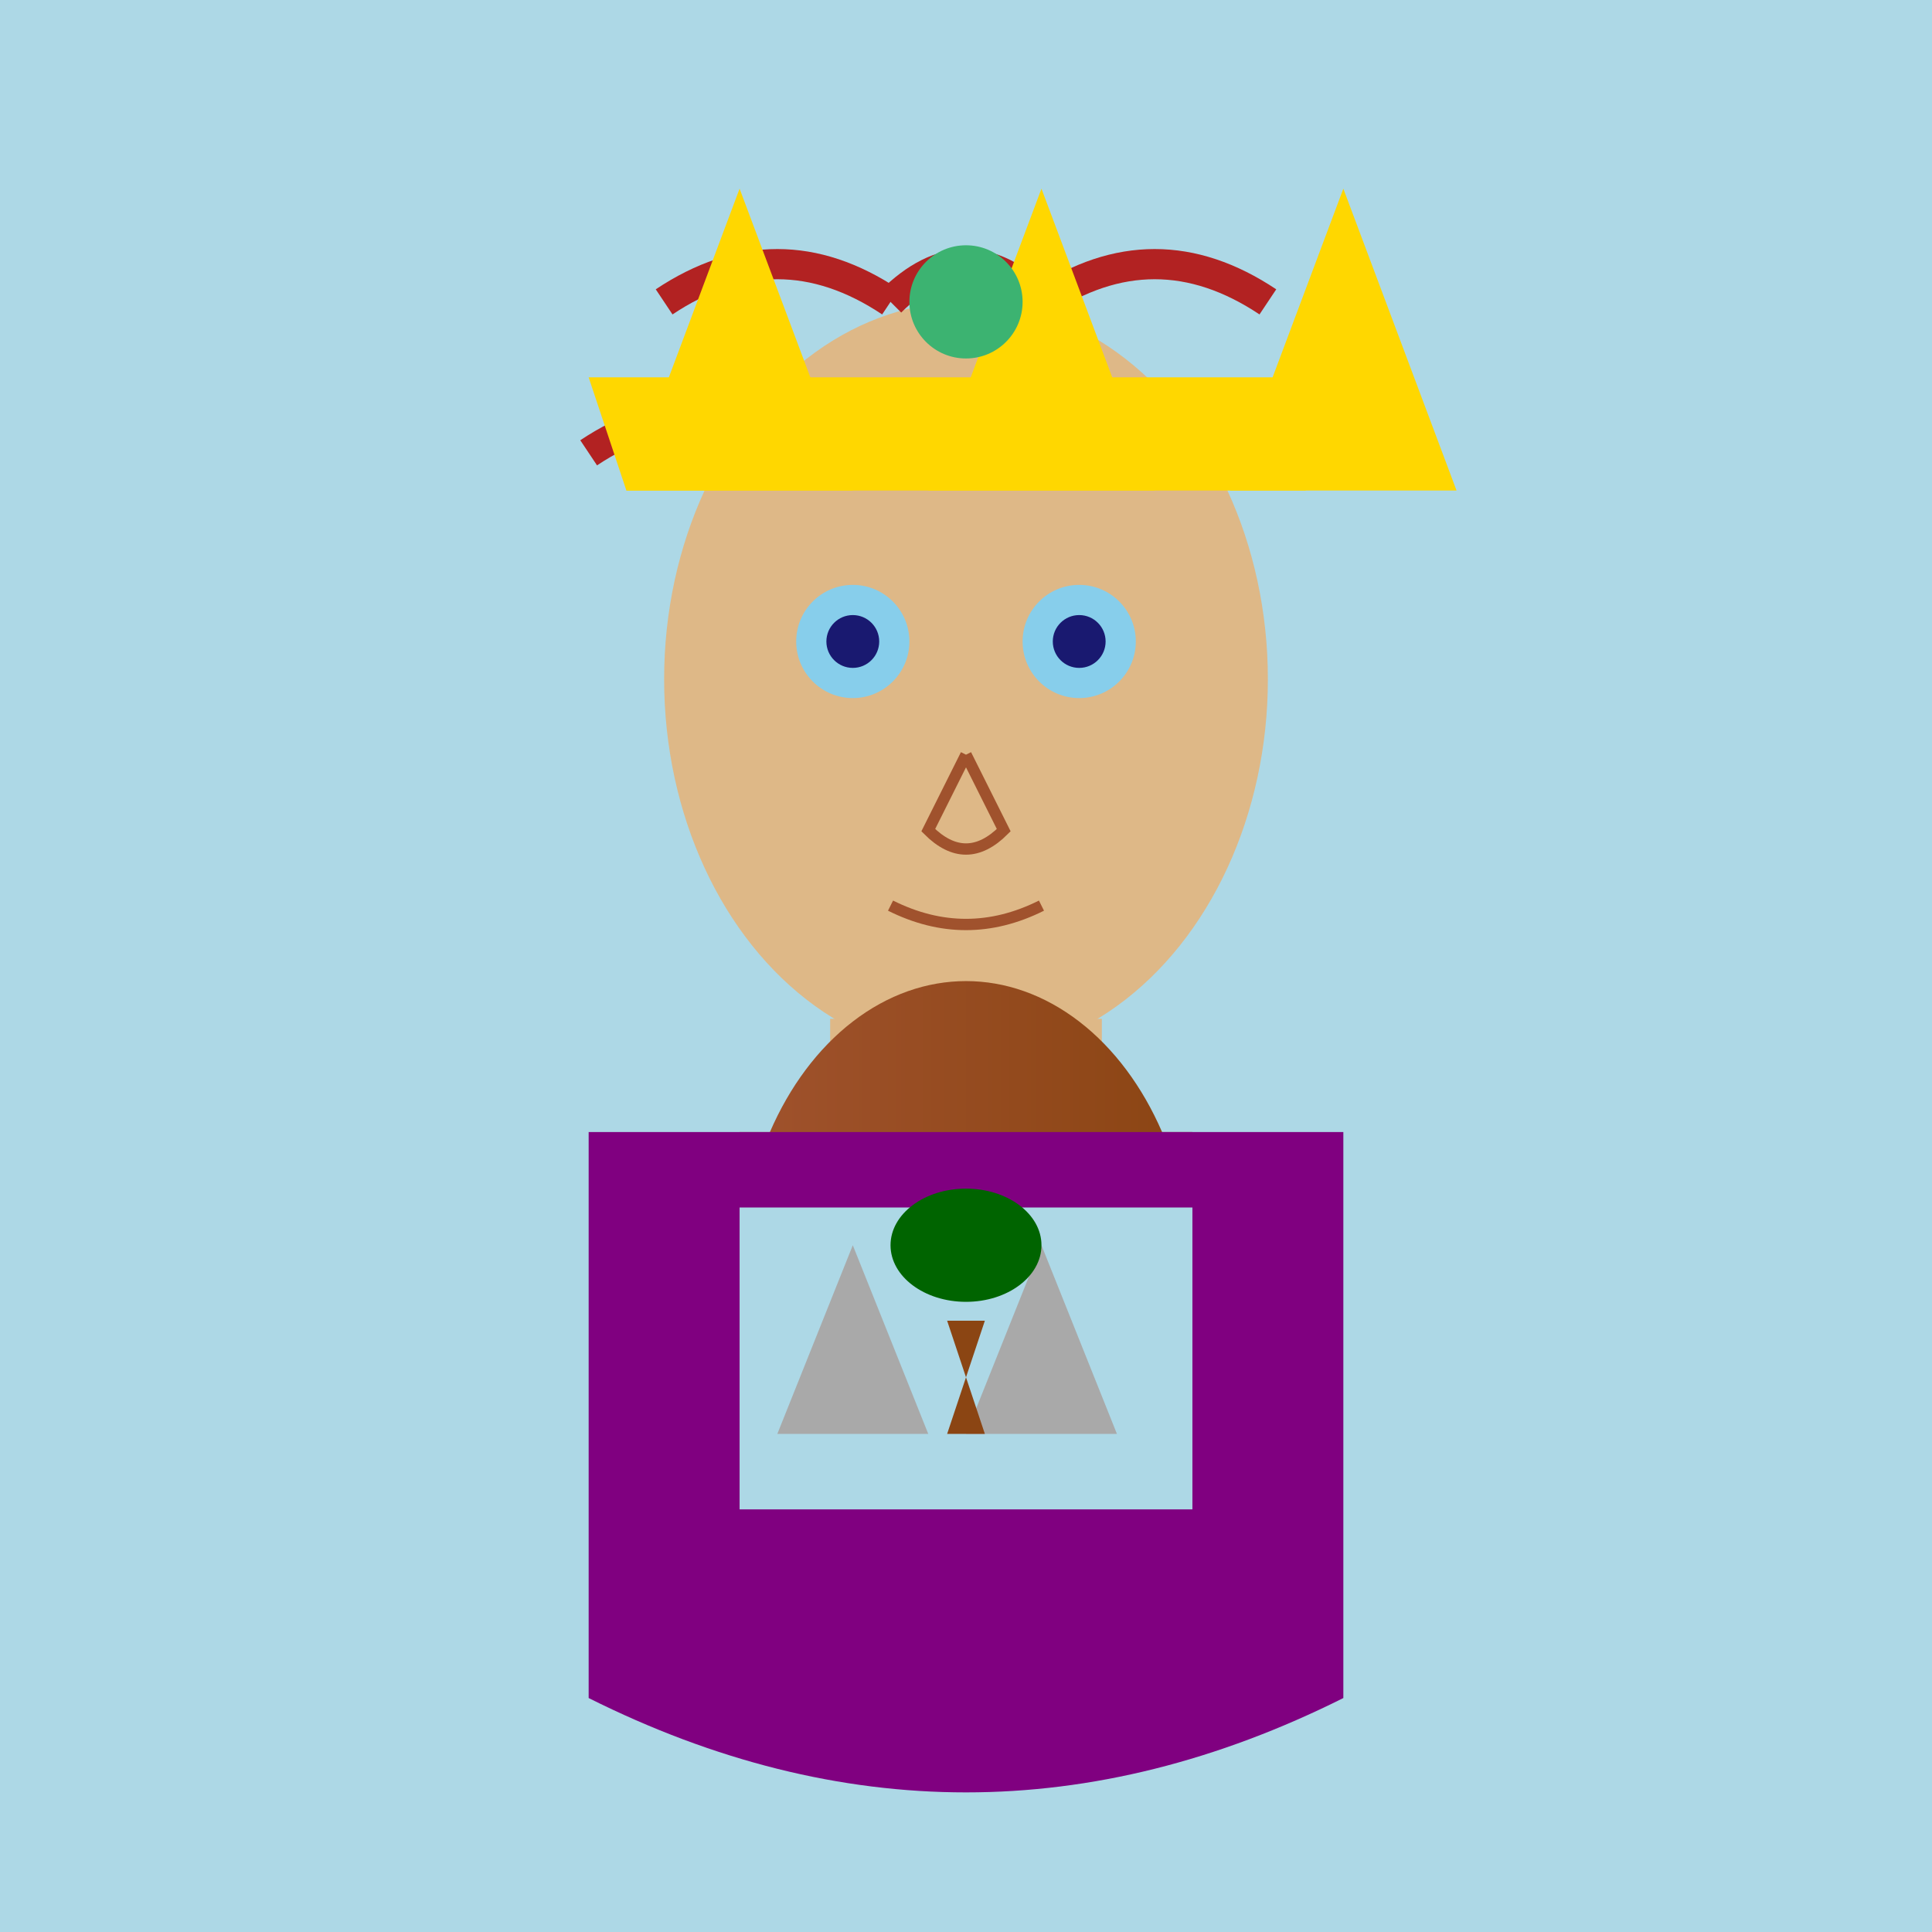 <!--

Generated by DrawGPT.
Free, open source, AI generated images in SVG, PNG, and HTML Canvas format.
https://drawgpt.ai

Created: 2025-08-22T18:49:05+00:00
-->
<svg   viewBox="0 0 512 512" xmlns="http://www.w3.org/2000/svg" xmlns:xlink="http://www.w3.org/1999/xlink">
  <title>The Stoic King</title>
  <desc>This king is so stoic, he hasn't smiled since they ran out of dragon fruit!</desc>
  <defs>
    <linearGradient id="beardGradient" x1="0%" y1="0%" x2="100%" y2="0%">
      <stop offset="0%" style="stop-color:#A0522D;stop-opacity:1" />
      <stop offset="100%" style="stop-color:#8B4513;stop-opacity:1" />
    </linearGradient>
  </defs>
  <rect id="background" class="background" width="512" height="512" fill="#ADD8E6"/>
  <g id="king" class="king">
    <ellipse id="head" class="head" cx="256" cy="180" rx="80" ry="100" fill="#DEB887"/>
    <path id="neck" class="neck" d="M220 270 L220 300 Q256 310 292 300 L292 270 Z" fill="#DEB887"/>
    <g id="eyes" class="eyes">
      <circle id="leftEye" class="eye" cx="226" cy="170" r="15" fill="#87CEEB"/>
      <circle id="rightEye" class="eye" cx="286" cy="170" r="15" fill="#87CEEB"/>
      <circle id="leftPupil" class="pupil" cx="226" cy="170" r="7" fill="#191970">
        <animate attributeName="cy" values="170;175;170" dur="5s" repeatCount="indefinite"/>
      </circle>
      <circle id="rightPupil" class="pupil" cx="286" cy="170" r="7" fill="#191970">
        <animate attributeName="cy" values="170;175;170" dur="5s" repeatCount="indefinite"/>
      </circle>
    </g>
    <path id="nose" class="nose" d="M256 200 L246 220 Q256 230 266 220 L256 200" fill="none" stroke="#A0522D" stroke-width="3"/>
    <path id="mouth" class="mouth" d="M236 240 Q256 250 276 240" fill="none" stroke="#A0522D" stroke-width="3"/>
    <g id="hair" class="hair">
      <path id="hair1" class="hair-strand" d="M176 80 Q206 60 236 80" fill="none" stroke="#B22222" stroke-width="8"/>
      <path id="hair2" class="hair-strand" d="M236 80 Q256 60 276 80" fill="none" stroke="#B22222" stroke-width="8"/>
      <path id="hair3" class="hair-strand" d="M276 80 Q306 60 336 80" fill="none" stroke="#B22222" stroke-width="8"/>
      <path id="hair4" class="hair-strand" d="M156 120 Q186 100 216 120" fill="none" stroke="#B22222" stroke-width="8"/>
      <path id="hair5" class="hair-strand" d="M216 120 Q256 100 296 120" fill="none" stroke="#B22222" stroke-width="8"/>
      <path id="hair6" class="hair-strand" d="M296 120 Q326 100 356 120" fill="none" stroke="#B22222" stroke-width="8"/>
    </g>
    <g id="beard" class="beard">
      <ellipse id="beardBase" class="beard-base" cx="256" cy="340" rx="60" ry="80" fill="url(#beardGradient)"/>
      <path id="beardShape" class="beard-shape" d="M196 300 Q226 360 256 420 Q286 360 316 300 Z" fill="url(#beardGradient)"/>
      <path id="beardStrand1" class="beard-strand" d="M236 320 Q256 340 276 320" fill="none" stroke="#8B4513" stroke-width="3"/>
      <path id="beardStrand2" class="beard-strand" d="M226 350 Q256 370 286 350" fill="none" stroke="#8B4513" stroke-width="3"/>
      <path id="beardStrand3" class="beard-strand" d="M216 380 Q256 400 296 380" fill="none" stroke="#8B4513" stroke-width="3"/>
    </g>
  </g>
  <g id="crown" class="crown">
    <path id="crownBase" class="crown-base" d="M156 100 L356 100 L346 130 L166 130 Z" fill="#FFD700"/>
    <path id="crownPoint1" class="crown-point" d="M166 130 L196 50 L226 130 Z" fill="#FFD700"/>
    <path id="crownPoint2" class="crown-point" d="M246 130 L276 50 L306 130 Z" fill="#FFD700"/>
    <path id="crownPoint3" class="crown-point" d="M326 130 L356 50 L386 130 Z" fill="#FFD700"/>
    <circle id="emerald" class="emerald" cx="256" cy="80" r="15" fill="#3CB371"/>
  </g>
  <g id="robe" class="robe">
    <path id="robeMain" class="robe-main" d="M156 300 L156 450 Q256 500 356 450 L356 300 Z" fill="#800080"/>
    <rect id="patch" class="patch" x="196" y="320" width="120" height="80" fill="#ADD8E6"/>
    <path id="leftMountain" class="mountain" d="M206 380 L226 330 L246 380 Z" fill="#A9A9A9"/>
    <path id="rightMountain" class="mountain" d="M296 380 L276 330 L256 380 Z" fill="#A9A9A9"/>
    <path id="treeTrunk" class="tree-trunk" d="M251 380 L261 350 L251 350 L261 380 Z" fill="#8B4513"/>
    <ellipse id="treeLeaves" class="tree-leaves" cx="256" cy="330" rx="20" ry="15" fill="#006400"/>
  </g>
</svg>